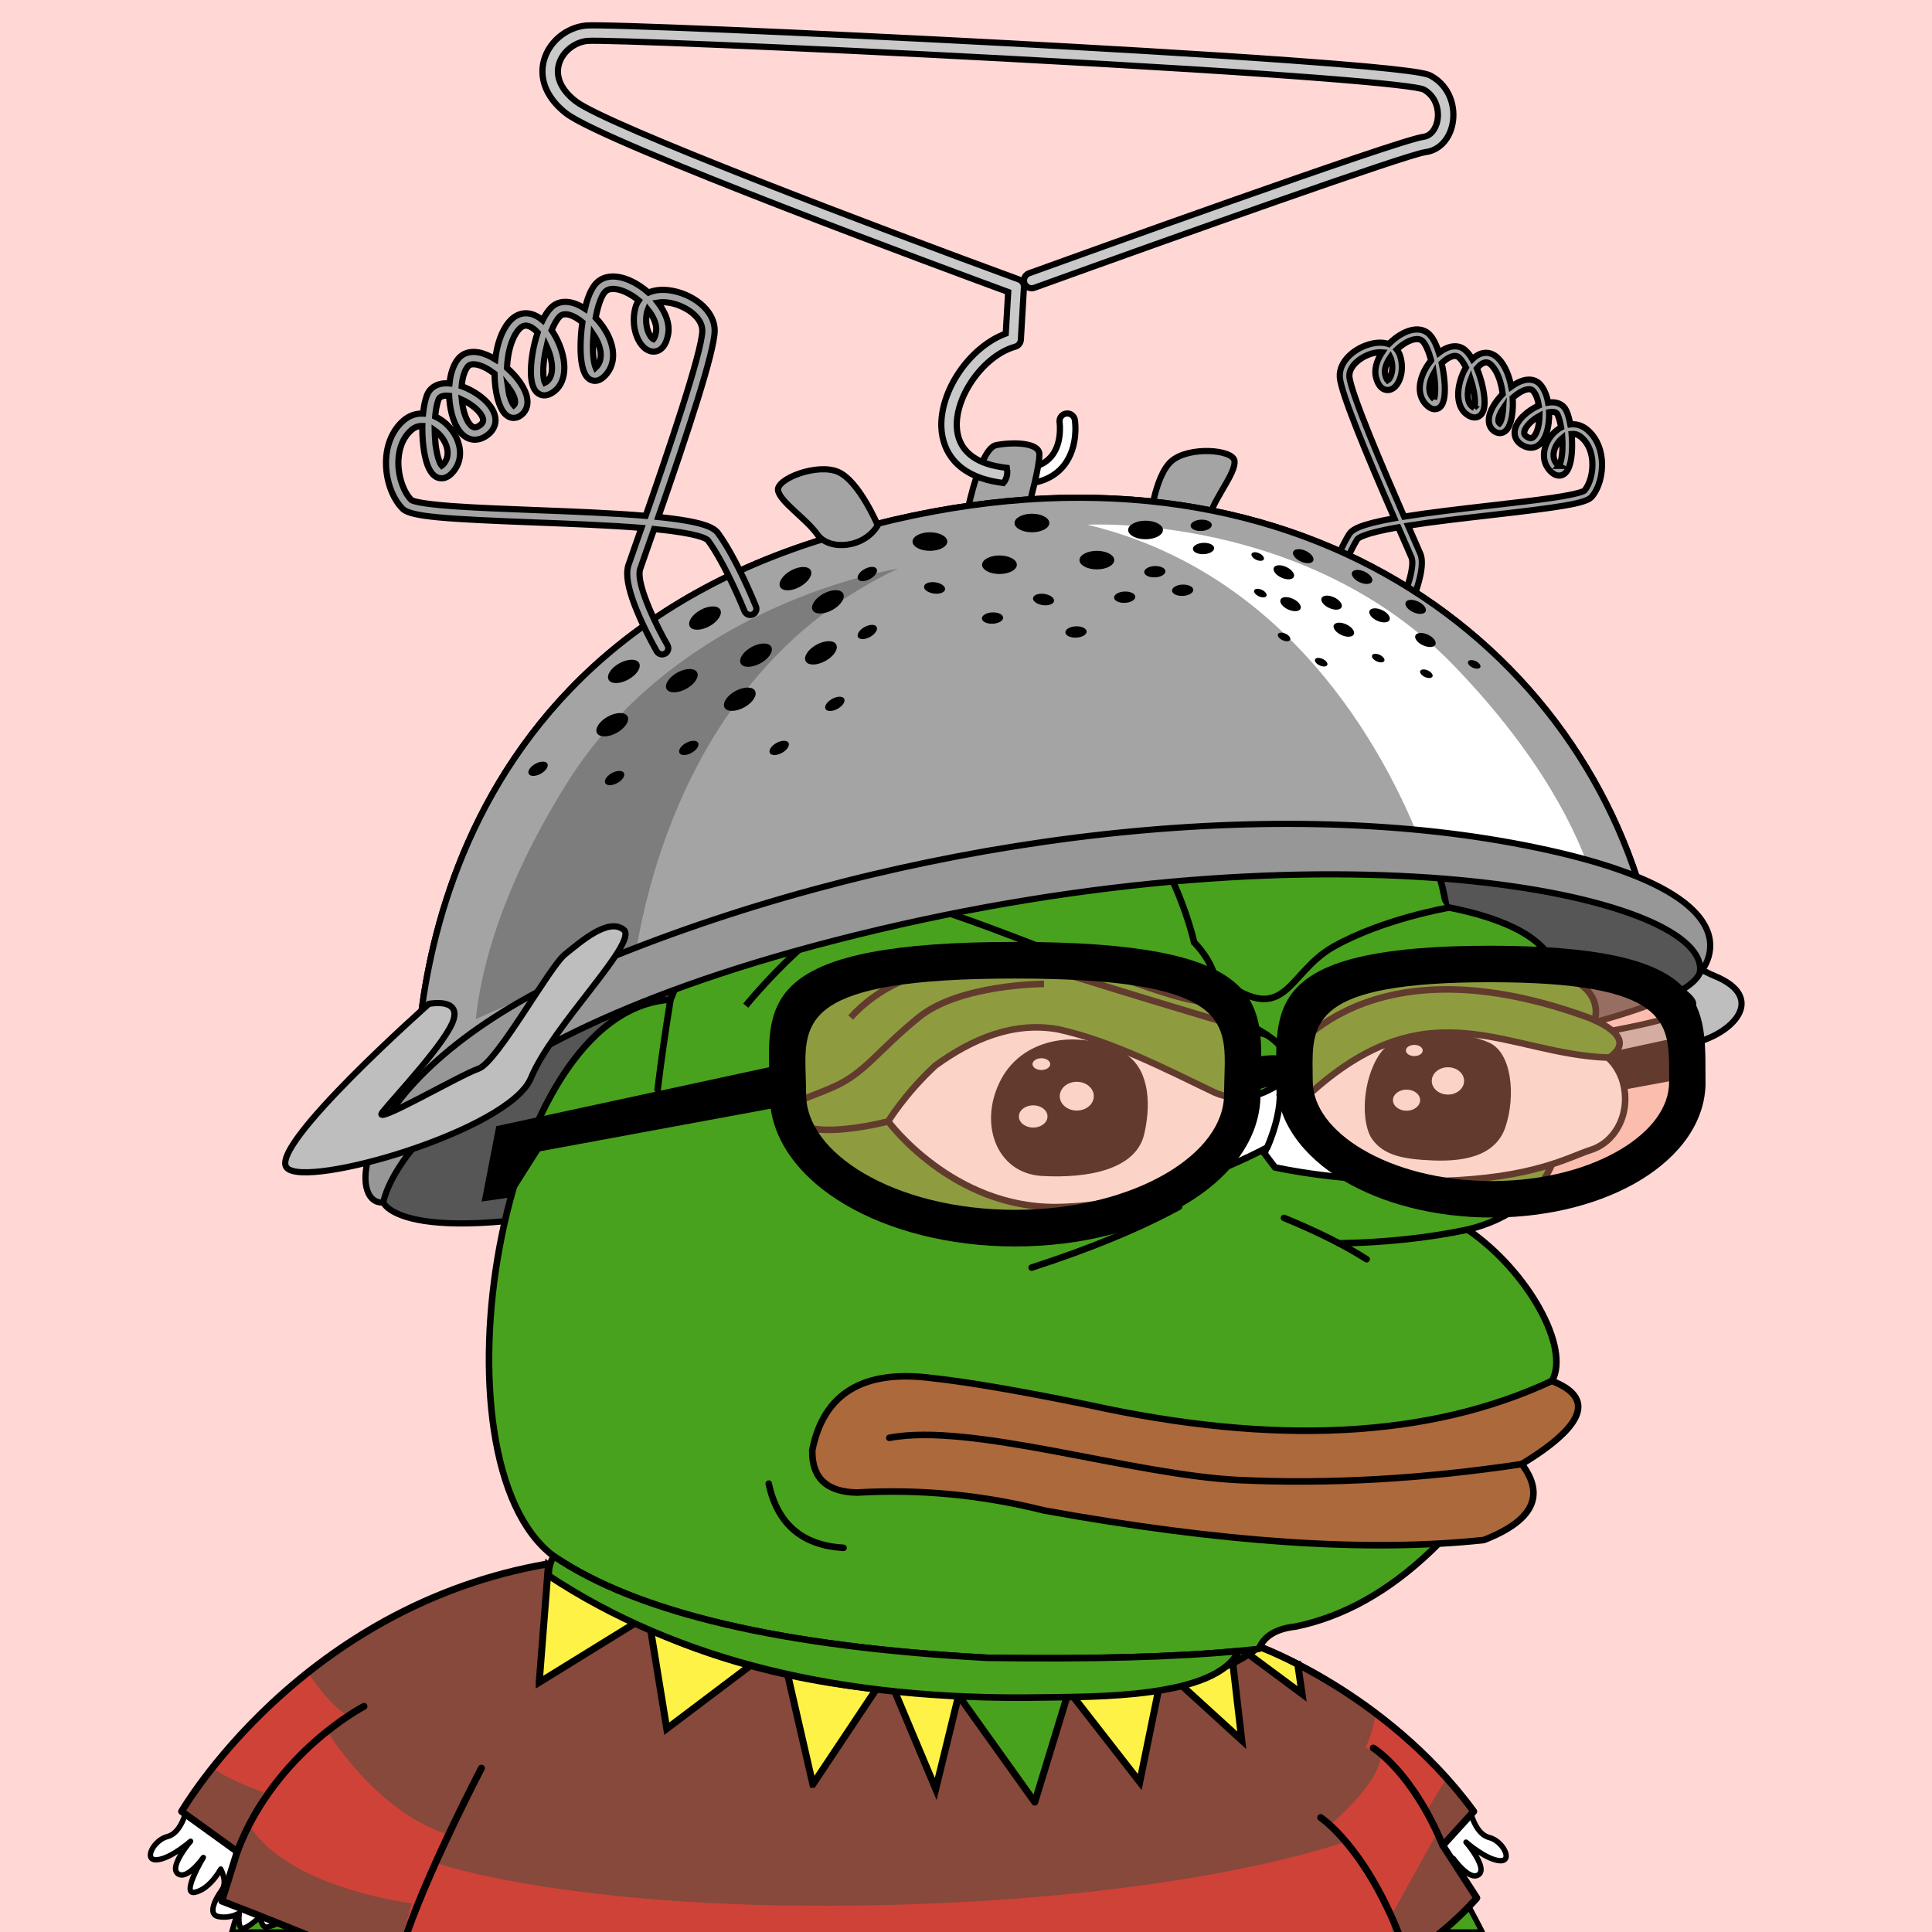<svg xmlns="http://www.w3.org/2000/svg" xmlns:xlink="http://www.w3.org/1999/xlink" viewBox="0 0 2500 2500"><g><path style="fill-rule:evenodd;clip-rule:evenodd;fill:#ffd8d6;" d="M0 0h25e2v25e2H0z"/><path d="M2087 1147c0 0 64 88 132 116 68 28 24 76-32 88-56 12-156 40-180 8-24-32-8-80 4-84 12-4 44-20 44 0 0 20 4 64 24 60 20-4 112-20 112-36 0-16-76-48-108-112-32-64-16-48 4-40z" style="fill:#bebebe;fill-rule:nonzero;stroke:#000;stroke-width:8px;"/><path d="M496.056 1555.97c0 0 24.241 67.053 350.79-9.632 385.911-90.628 1309.25-188.192 1352.51-286.981 43.26-98.789-235.346-190.906-625.128-167.026-389.783 23.88-1089.6 220.464-1078.17 463.639z" style="fill:#565656;fill-rule:nonzero;stroke:#000;stroke-width:8px;"/><path style="fill-rule:evenodd;clip-rule:evenodd;fill:#49a21d;stroke:#000;stroke-linecap:round;stroke-linejoin:round;stroke-width:7px" d="M1634.754 2148.807c1.927 5.057.0.0-5.78-15.17l-26.192 2.763.003.001c-29.47 61.966-189.929 58.995-254.948 60.108-259.599 4.447-472.17-48.054-637.709-157.502C580.824 2055.622 354.002 2296.891 3e2 25e2h1618C1826.858 2320.131 1699.317 2185.588 1634.754 2148.807z"/><path d="M363.635 2483.03c-1.5-4.5-6-71.997-9-86.996-3-14.999-14.999-46.497-37.498-52.497-22.499-6-71.996-4.5-71.996-4.5l-4.144 3.744c0 0-6.356 29.254-24.355 33.754-17.999 4.5-31.499 31.499-13.499 29.999 17.999-1.5 43.498-23.999 43.498-23.999.0.0-28.498 32.999-16.499 41.998 11.999 8.999 32.998-20.999 32.998-20.999.0.0-29.999 49.496-10.5 44.997 19.499-4.499 32.999-29.998 32.999-29.998.0.0 8.999 16.5 1.5 26.999-7.5 10.499-19.5 31.498-4.5 34.498 14.999 3 26.999-4.5 26.999-4.5.0.0-3 22.499 5.999 19.499 9-3 20.999-14.999 20.999-14.999.0.0 1.5 14.999 9 13.499 7.499-1.5 19.499-5.999 17.999-10.499z" style="fill:#fff;fill-rule:nonzero;"/><path d="M316.235 2346.92c21.671 5.779 32.59 37.909 34.968 49.802 1.621 8.102 3.792 33.064 5.536 53.121 1.856 21.338 2.74 30.955 3.446 33.831-1.015 1.61-7.559 4.889-15.236 6.425-.443.088-.727.027-1.083-.236-1.994-1.471-3.415-6.947-3.748-10.184-.138-1.344-1.036-2.49-2.308-2.943-1.273-.453-2.693-.134-3.648.82-3.181 3.176-12.907 11.913-19.632 14.154-.226.075-.321.079-.38.082-.944-.818-1.493-4.465-1.493-8.829.0-2.235.144-4.655.45-6.971.02-.153.03-.305.03-.458.0-1.176-.596-2.286-1.601-2.936-1.134-.736-2.595-.749-3.745-.04-.109.067-11.092 6.716-24.466 4.042-2.844-.57-3.632-1.796-3.977-2.669-1.746-4.416 2.529-15.011 10.639-26.364 8.674-12.143-.866-29.957-1.276-30.709-.616-1.13-1.804-1.83-3.092-1.823-1.288.007-2.468.722-3.073 1.86-.128.241-13.006 24.146-30.693 28.227-1.557.359-2.071.123-2.076.121-2.014-2.574 4.66-20.589 16.356-39.894.978-1.615.5-3.713-1.081-4.744-1.581-1.032-3.696-.624-4.779.922-3.794 5.412-15.491 19.754-23.934 21.099-1.637.261-2.941-.023-4.097-.892-.896-.671-1.36-1.568-1.505-2.907-.875-8.095 10.916-25.153 18.553-34.004 1.202-1.393 1.12-3.48-.188-4.774-1.309-1.295-3.396-1.355-4.776-.138-.247.218-24.847 21.75-41.474 23.136-4.284.357-4.541-1.199-4.652-1.864-.046-.28-.069-.576-.069-.886.0-6.11 8.816-17.73 19.36-20.365 18.036-4.509 25.258-29.677 26.655-35.278.743-.672 1.53-1.382 2.378-2.149 7.787-.177 49.921-.862 69.711 4.415zm-71.2-11.38c-.83.024-1.624.345-2.241.901l-4.144 3.745c-.542.489-.917 1.137-1.073 1.85-.059.272-6.122 27.189-21.784 31.105-14.507 3.627-26.1 19.516-24.499 29.185.334 2.015 2.195 8.526 12.139 7.697 8.679-.723 18.718-5.809 27.173-11.195-3.793 6.447-6.909 13.467-6.909 19.201.0.528.026 1.044.08 1.548.351 3.245 1.825 5.928 4.264 7.757 2.665 1.999 5.917 2.761 9.404 2.204 3.535-.564 7.157-2.481 10.594-4.979-3.07 6.986-5.38 13.959-5.38 19.141.0 2.299.453 4.245 1.495 5.686 1.328 1.836 4.015 3.769 9.273 2.556 14.815-3.418 26.097-17.471 31.6-25.708.856 2.641 1.612 5.83 1.612 9.034.0 2.916-.621 5.813-2.348 8.231-4.949 6.929-12.32 18.803-12.32 28.06.0 1.76.267 3.426.867 4.945 1.007 2.545 3.405 5.817 9.114 6.959 9.821 1.965 18.359-.159 23.71-2.208-.021.615-.042 1.233-.042 1.882.0 5.273.805 11.37 4.119 14.109 1.912 1.581 4.4 1.973 7.005 1.105 6.089-2.03 13.166-7.576 17.707-11.537.953 3.172 2.552 6.679 5.251 8.675 1.947 1.441 4.236 1.95 6.62 1.473.66-.132 16.2-3.307 20.026-9.899 1.218-2.099 1.003-3.953.607-5.138l.012.038c-.59-2.096-2.005-18.369-3.254-32.727-1.851-21.282-3.949-45.404-5.646-53.887-3.253-16.266-15.806-48.733-40.028-55.193-22.733-6.062-70.962-4.678-73.004-4.616z" style="fill-rule:nonzero;"/><path d="M1779.99 2484.23c1.5-4.5 5.999-71.997 8.999-86.996 3-14.999 14.999-46.497 37.498-52.497 22.499-6 71.997-4.5 71.997-4.5l4.144 3.744c0 0 6.355 29.254 24.354 33.754 17.999 4.5 31.499 31.499 13.5 29.999-18-1.5-43.498-23.999-43.498-23.999.0.0 28.498 32.999 16.499 41.998-11.999 8.999-32.998-20.999-32.998-20.999.0.0 29.998 49.496 10.499 44.997-19.499-4.499-32.998-29.998-32.998-29.998.0.0-9 16.5-1.5 26.999 7.499 10.499 19.499 31.498 4.5 34.498-15 3-26.999-4.5-26.999-4.5.0.0 3 22.5-6 19.5-8.999-3-20.999-15-20.999-15 0 0-1.5 15-8.999 13.5-7.5-1.5-19.499-6-17.999-10.5z" style="fill:#fff;fill-rule:nonzero;"/><path d="M1897.1 2343.7c.847.767 1.635 1.478 2.378 2.15 1.397 5.6 8.619 30.768 26.655 35.277 10.544 2.636 19.359 14.255 19.359 20.365.0.311-.022.607-.068.886-.111.665-.368 2.222-4.653 1.864-16.627-1.386-41.226-22.918-41.473-23.136-1.38-1.216-3.468-1.157-4.776.138-1.308 1.294-1.39 3.381-.188 4.774 7.637 8.851 19.428 25.91 18.553 34.004-.145 1.339-.609 2.236-1.505 2.908-1.156.868-2.46 1.152-4.097.891-8.443-1.345-20.14-15.686-23.934-21.098-1.083-1.546-3.198-1.955-4.779-.923-1.581 1.031-2.059 3.13-1.081 4.744 11.696 19.306 18.37 37.32 16.356 39.894-.005.002-.519.239-2.077-.121-17.686-4.081-30.565-27.986-30.693-28.227-.604-1.138-1.784-1.853-3.072-1.86-1.288-.006-2.476.693-3.093 1.824-.409.752-9.949 18.565-1.275 30.709 8.109 11.352 12.384 21.947 10.638 26.363-.344.873-1.132 2.1-3.976 2.669-13.374 2.675-24.358-3.975-24.467-4.042-1.149-.709-2.61-.695-3.744.04-1.005.65-1.602 1.761-1.602 2.936.0.153.01.305.031.458.306 2.316.45 4.736.45 6.971.0 4.364-.549 8.011-1.493 8.829-.059-.003-.154-.007-.38-.082-6.725-2.241-16.451-10.977-19.632-14.154-.955-.954-2.375-1.273-3.648-.819-1.272.453-2.17 1.598-2.308 2.942-.333 3.237-1.754 8.713-3.748 10.185-.356.262-.64.323-1.083.235-7.677-1.536-14.221-4.815-15.237-6.425.706-2.876 1.59-12.493 3.447-33.831 1.744-20.057 3.915-45.019 5.536-53.121 2.378-11.893 13.297-44.023 34.968-49.802 19.79-5.277 61.924-4.592 69.711-4.415zm-71.515-2.349c-24.223 6.46-36.775 38.927-40.028 55.193-1.698 8.483-3.795 32.605-5.646 53.888-1.249 14.357-2.664 30.63-3.255 32.726l.013-.038c-.396 1.186-.611 3.039.606 5.138 3.827 6.593 19.367 9.767 20.027 9.899 2.384.478 4.673-.032 6.62-1.472 2.699-1.997 4.298-5.503 5.251-8.676 4.541 3.962 11.618 9.508 17.707 11.537 2.605.868 5.093.476 7.005-1.105 3.314-2.739 4.119-8.836 4.119-14.109.0-.648-.022-1.267-.042-1.882 5.35 2.049 13.889 4.173 23.71 2.208 5.709-1.141 8.107-4.414 9.113-6.959.601-1.518.867-3.184.867-4.945.0-9.257-7.37-21.131-12.319-28.06-1.728-2.418-2.349-5.315-2.349-8.231.0-3.203.756-6.393 1.613-9.033 5.503 8.236 16.785 22.29 31.599 25.708 5.258 1.213 7.946-.721 9.274-2.557 1.042-1.44 1.495-3.387 1.495-5.686.0-5.182-2.31-12.155-5.38-19.141 3.437 2.498 7.059 4.415 10.594 4.979 3.487.557 6.739-.205 9.403-2.204 2.439-1.829 3.914-4.511 4.265-7.757.053-.504.08-1.02.08-1.547.0-5.735-3.116-12.754-6.909-19.202 8.455 5.386 18.494 10.472 27.172 11.196 9.945.828 11.806-5.683 12.139-7.698 1.602-9.669-9.991-25.558-24.498-29.185-15.662-3.916-21.725-30.833-21.784-31.105-.156-.713-.531-1.361-1.073-1.85l-4.145-3.744c-.616-.557-1.41-.877-2.24-.902-2.042-.062-50.272-1.446-73.004 4.616z" style="fill-rule:nonzero;"/><path d="M1911 2456l-44-68 40-44c-112-153-278.025-213.363-278.025-213.363-74.026 62.636-245.975 57.363-245.975 57.363l-44 144-1e2-140c-372-8-532-168-532-168-320 56-472 320-472 320l72 52-20 64c0 0 46.858 17.851 101.096 40h1477.13c28.396-23.435 45.769-44 45.769-44z" style="fill:#86493b;fill-rule:nonzero;"/><path d="M1911 2456l-44-68 40-44c-112-153-278.025-213.363-278.025-213.363-74.026 62.636-245.975 57.363-245.975 57.363l-44 144-1e2-140c-372-8-532-168-532-168-320 56-472 320-472 320l72 52-20 64c0 0 46.858 17.851 101.096 40h1477.13c28.396-23.435 45.769-44 45.769-44z" style="fill:#86493b;fill-rule:nonzero;"/><path d="M1845 2345l26.884-44.279c-29.724-33.202-61.387-60.975-91.698-83.803-3.642 26.032-13.186 44.082-13.186 44.082l20 12c-6 40-66 88-66 88l20 22c0 0-192 72-592 82-4e2 10-584-54-584-54l18-36c-98-30-160-136-160-136l26-20c-18.507-10.41-37.683-35.538-50.564-54.878-55.648 44.081-96.8 89.564-123.892 123.769 32.002 20.414 66.456 31.109 66.456 31.109l-20 40c48 84 212 104 212 104l-10.65 37h1279.13l-2.479-19 60-108-14-28z" style="fill:#cf4238;fill-rule:nonzero;"/><path d="M292.555 2457.31c2.213-7.081 18.74-59.968 18.74-59.968.139-.443.205-.895.205-1.342.0-1.418-.672-2.786-1.865-3.648.0.0-62.529-45.16-68.638-49.572 8.935-14.46 46.603-72.334 113.313-134.715 45.003-42.082 94.221-77.946 146.289-106.596 64.37-35.42 133.315-59.835 204.949-72.622 8.566 8.055 48.605 43.523 126.025 80.219 50.503 23.939 106.46 43.346 166.316 57.685 74.084 17.747 154.403 27.711 238.74 29.671 2.515 3.521 98.709 138.193 98.709 138.193.996 1.395 2.696 2.102 4.388 1.826 1.69-.276 3.077-1.488 3.578-3.126.0.0 41.111-134.547 43.008-140.752 11.25.147 48.86.145 92.472-5.291 68.695-8.561 119.434-25.904 150.984-51.515 9.449 3.685 46.853 19.019 94.068 48.146 49.602 30.6 120.321 83.085 177.32 159.836-4.417 4.858-37.486 41.234-37.486 41.234-.774.851-1.17 1.936-1.17 3.028.0.846.237 1.695.722 2.443.0.0 38.752 59.889 42.149 65.14-5.818 6.481-22.919 24.762-47.416 44.416h14.301c25.867-21.888 41.468-40.25 42.182-41.097.704-.833 1.062-1.866 1.062-2.904.0-.847-.238-1.696-.722-2.443.0.0-38.67-59.762-42.118-65.092 4.133-4.547 37.67-41.437 37.67-41.437.775-.854 1.17-1.939 1.17-3.028.0-.93-.287-1.862-.869-2.657-58.285-79.622-131.297-133.8-182.282-165.23-55.259-34.062-97.417-49.551-97.836-49.705-1.518-.551-3.212-.248-4.445.794-71.845 60.793-241.228 56.353-242.93 56.301-2.029-.062-3.849 1.242-4.442 3.183.0.0-36.632 119.885-41.335 135.279-9.507-13.31-94.699-132.579-94.699-132.579-.825-1.156-2.146-1.854-3.565-1.884-84.387-1.814-164.707-11.71-238.731-29.411-59.2-14.156-114.529-33.309-164.451-56.925-84.988-40.206-125.337-79.952-125.735-80.349-1.036-1.034-2.513-1.502-3.956-1.249-73.48 12.86-144.183 37.795-210.144 74.116-52.748 29.045-102.595 65.392-148.155 108.032-77.592 72.618-116.442 139.374-116.825 140.04-.406.705-.6 1.477-.6 2.242.0 1.402.655 2.777 1.865 3.651.0.0 64.496 46.581 69.373 50.103-1.751 5.603-19.033 60.907-19.033 60.907-.14.446-.206.898-.206 1.343.0 1.82 1.113 3.523 2.899 4.204.825.314 41.555 15.858 90.715 35.795h23.792c-48.99-20.159-94.063-37.585-107.35-42.69z" style="fill-rule:nonzero;"/><path d="M862.781 2236.92l108.19-81.694c-50.664-13.775-93.564-30.026-129.09-46.317l20.9 128.011z" style="fill:#fff247;fill-rule:nonzero;stroke:#000;stroke-width:9px;"/><path d="M1051.8 2308.93l82.353-123.531c-41.545-4.424-79.82-10.759-114.925-18.389l32.572 141.92z" style="fill:#fff247;fill-rule:nonzero;stroke:#000;stroke-width:9px;"/><path d="M697.764 2176.91l124.987-77.12c-67.15-33.218-103.728-64.677-113.227-73.405l-11.76 150.525z" style="fill:#fff247;fill-rule:nonzero;stroke:#000;stroke-width:9px;"/><path d="M1679.27 2153.54c-30.511-15.71-50.293-22.903-50.293-22.903-4.155 3.514-8.619 6.813-13.341 9.914l69.229 51.363-5.595-38.374z" style="fill:#fff247;fill-rule:nonzero;stroke:#000;stroke-width:9px;"/><path d="M1522.95 2175.42l83.904 76.501-11.616-99.899c-21.89 10.586-47.081 18.089-72.288 23.398z" style="fill:#fff247;fill-rule:nonzero;stroke:#000;stroke-width:9px;"/><path d="M1383 2188l91.842 117.925 25.783-126.339c-61.756 10.127-117.625 8.414-117.625 8.414z" style="fill:#fff247;fill-rule:nonzero;stroke:#000;stroke-width:9px;"/><path d="M1157.35 2187.63l53.462 127.293 29.574-120.982-1.389-1.944c-28.45-.611-55.654-2.117-81.647-4.367z" style="fill:#fff247;fill-rule:nonzero;stroke:#000;stroke-width:9px;"/><path d="M1773.15 2259.68c-1.281 2.126-.595 4.889 1.529 6.174.488.296 49.321 30.644 88.168 123.876.956 2.294 3.591 3.379 5.884 2.424 2.294-.956 3.379-3.591 2.424-5.884-40.108-96.26-89.746-126.873-91.839-128.128-2.128-1.278-4.885-.588-6.166 1.538z" style="fill-rule:nonzero;"/><path d="M1711.45 2348.23c-2.08-1.355-4.86-.766-6.219 1.311-1.358 2.078-.773 4.865 1.302 6.227.548.359 53.454 36.011 97.657 144.233h9.708c-45.59-113.744-100.095-150.239-102.448-151.771z" style="fill-rule:nonzero;"/><path d="M468.933 2204c-1.205.623-29.9 15.614-64.917 46.629-32.315 28.622-76.11 76.802-101.229 143.788-.873 2.327.306 4.921 2.633 5.794 2.327.872 4.92-.307 5.793-2.634 24.432-65.149 67.083-112.105 98.56-140.025 34.21-30.342 63.009-45.41 63.296-45.559 2.206-1.142 3.069-3.858 1.927-6.064-1.143-2.207-3.856-3.071-6.063-1.929z" style="fill-rule:nonzero;"/><path d="M626.986 2290.09c1.153-2.201.304-4.922-1.898-6.074-2.201-1.154-4.921-.303-6.074 1.898-3.101 5.92-66.387 127.127-96.664 214.088h9.571c30.835-86.908 94.317-208.483 95.065-209.912z" style="fill-rule:nonzero;"/><path style="fill-rule:evenodd;clip-rule:evenodd;fill:#49a21d;stroke:#000000;stroke-width:8.504;stroke-linecap:round;stroke-linejoin:round;stroke-miterlimit:2.613;" d="M867.603 1293.527c135.408-338.495 331.41-420.844 588.004-247.048 241.577-117.709 380.271-75.33 416.082 127.137 85.736 16.593 133.412 45.005 143.028 85.238 38.849 13.16 55.222 33.628 49.121 61.401 34.595 16.186 41.096 32.078 19.504 47.676 27.655 37.786 20.431 64.754-21.671 80.905 15.662 25.919-1.675 43.978-52.01 54.177-17.8 44.837-54.641 74.213-110.522 88.128 78.07 53.384 133.361 153.359 109.076 195.761-96.726 186.205-207.247 292.151-331.565 317.84-25.241 2.762-41.134 12.394-47.676 28.895-84.606 9.871-201.87 13.723-351.791 11.557-265.722-14.316-452.573-58.139-560.555-131.47C551.93 1890.923 644.393 1306.53 867.603 1293.527z"/><path style="fill-rule:evenodd;clip-rule:evenodd;fill:#49a21d;stroke:#000000;stroke-width:8.504;stroke-linecap:round;stroke-linejoin:round;stroke-miterlimit:2.613;" d="M1602.782 2136.4l.003.001c-29.47 61.966-189.929 58.995-254.948 60.108-259.599 4.447-472.17-48.054-637.709-157.502-.339-9.494 1.828-17.921 6.501-25.282 107.982 73.33 294.833 117.153 560.555 131.47C1412.208 2147.146 1520.737 2144.214 1602.782 2136.4z"/><path style="fill-rule:evenodd;clip-rule:evenodd;fill:none;stroke:#000000;stroke-width:8.504;stroke-linecap:round;stroke-linejoin:round;stroke-miterlimit:2.613;" d="M867.603 1293.527c-6.666 40.876-12.204 79.643-16.615 116.301"/><path style="fill-rule:evenodd;clip-rule:evenodd;fill:none;stroke:#000000;stroke-width:8.504;stroke-linecap:round;stroke-linejoin:round;stroke-miterlimit:2.613;" d="M1525.676 1561.525c-51.268 27.946-114.836 54.192-190.704 78.737"/><path style="fill-rule:evenodd;clip-rule:evenodd;fill:none;stroke:#000000;stroke-width:8.504;stroke-linecap:round;stroke-linejoin:round;stroke-miterlimit:2.613;" d="M1661.48 1575.972c43.172 17.706 78.809 35.524 106.91 53.455"/><path style="fill-rule:evenodd;clip-rule:evenodd;fill:none;stroke:#000000;stroke-width:8.504;stroke-linecap:round;stroke-linejoin:round;stroke-miterlimit:2.613;" d="M1899.139 1591.141c-51.724 10.804-107.176 16.714-166.355 17.731"/><path style="fill-rule:evenodd;clip-rule:evenodd;fill:none;stroke:#000000;stroke-width:8.504;stroke-linecap:round;stroke-linejoin:round;stroke-miterlimit:2.613;" d="M1153.659 1482.787c60.118 38.148 137.411 57.893 231.879 59.234 39.01-.234 79.221.007 120.635.722 32.19-13.808 57.713-18.865 76.571-15.17 48.169-23.217 60.691-48.499 37.562-75.848"/><path style="fill-rule:evenodd;clip-rule:evenodd;fill:none;stroke:#000000;stroke-width:8.504;stroke-linecap:round;stroke-linejoin:round;stroke-miterlimit:2.613;" d="M1455.607 1046.479c34.191 41.927 51.047 84.546 50.566 127.858-162.616-97.202-306.126-95.756-430.529 4.334"/><path style="fill-rule:evenodd;clip-rule:evenodd;fill:none;stroke:#000000;stroke-width:8.504;stroke-linecap:round;stroke-linejoin:round;stroke-miterlimit:2.613;" d="M1871.688 1173.615c-13.481 2.256-24.317.329-32.506-5.78-3.124-4.977-8.661-7.145-16.614-6.501-15.036 5.566-26.834 5.807-35.396.723-9.792-4.853-23.998-7.501-42.619-7.946-88.686-4.572-168.146 2.17-238.38 20.226 20.481 29.685 50.58 58.098 90.295 85.239 17.034 9.995 18.72 25.887 5.057 47.676-140.781-70.757-280.197-57.274-418.249 40.452-23.248 12.323-56.235 17.861-98.964 16.615-20.681-3.351-31.758 4.112-33.229 22.393-.159 13.995 10.436 21.459 31.784 22.394 26.147.214 47.337 2.38 63.568 6.501"/><path style="fill-rule:evenodd;clip-rule:evenodd;fill:none;stroke:#000000;stroke-width:8.504;stroke-linecap:round;stroke-linejoin:round;stroke-miterlimit:2.613;" d="M1559.124 1231.308c-146.388-18.638-254.816-7.048-325.282 34.77-40.94 36.795-86.93 57.984-137.972 63.568"/><path style="fill-rule:evenodd;clip-rule:evenodd;fill:none;stroke:#000000;stroke-width:8.504;stroke-linecap:round;stroke-linejoin:round;stroke-miterlimit:2.613;" d="M1609.225 1290.928c119.034-61.942 254.197-72.633 405.492-32.075"/><path style="fill-rule:evenodd;clip-rule:evenodd;fill:none;stroke:#000000;stroke-width:8.504;stroke-linecap:round;stroke-linejoin:round;stroke-miterlimit:2.613;" d="M1618.139 1315.921c160.721-64.233 309.287-62.788 445.699 4.334"/><path style="fill:#49a21d;" d="M1449 1046h12l113 38 254 50 38 32 10 15 131.5 69.5 6.5 15.5 46 47-4 22-342 132-96 73-85 4-75 15-247 30-136-49-73-91V1292l49-116 75-106 164-24z"/><g><path style="fill:#FFFFFF;stroke:#000000;stroke-width:8.504;" d="M2080.5 1368.5c-129.034-4.408-227.865-92.764-380.906 42.685-34.6 19.167-44.79 19.018-44.79 19.018l-18.407 62.673 13.386 17.68c0 0 90.384 20.894 212.572 17.68s167.274-31.012 196.551-40.381c31.939-10.223 52.623-48.489 40.594-89.355C2096.786 1389.281 2090.107 1376.706 2080.5 1368.5z"
			/><path style="fill:#FFFFFF;stroke:#000000;stroke-width:8.504;" d="M1571.839 1413.741c-63.878-30.668-133.079-66.447-202.28-81.781-58.742-10.577-112.413 12.888-159.279 46.91-39.469 36.518-60.946 72.222-60.946 72.222s82.878 112.484 218.452 110.876c135.569-1.602 271.954-77.129 271.954-77.129s22.119-48.123 15.153-81.946C1630.222 1419.167 1602.093 1426.654 1571.839 1413.741z"/><g><path d="M1454.163 1362.588c-54.464-30.758-128.676-22.003-158.639 33.848-29.966 55.865-7.054 121.863 52.888 125.257 59.927 3.384 121.616-8.465 132.195-54.163C1491.191 1421.832 1484.136 1379.514 1454.163 1362.588z"/><path style="fill:#FFFFFF;" d="M1415.383 1418.438c0 10.298-9.861 18.629-22.031 18.629-12.169.0-22.03-8.331-22.03-18.629.0-10.267 9.861-18.613 22.03-18.613C1405.522 1399.824 1415.383 1408.171 1415.383 1418.438z"/><path style="fill:#FFFFFF;" d="M1355.456 1444.673c0 7.951-8.287 14.396-18.512 14.396-10.215.0-18.506-6.444-18.506-14.396.0-7.942 8.291-14.381 18.506-14.381C1347.169 1430.293 1355.456 1436.731 1355.456 1444.673z"/><path style="fill:#FFFFFF;" d="M1358.98 1376.969c0 4.218-5.131 7.627-11.452 7.627-6.331.0-11.468-3.409-11.468-7.627.0-4.198 5.136-7.612 11.468-7.612C1353.849 1369.356 1358.98 1372.771 1358.98 1376.969z"/></g><g><path d="M1926.348 1348.886c-46.521-19.851-117.167-19.287-140.596 14.465-23.439 33.753-25.103 89.997-10.043 110.891 15.065 20.895 40.168 25.711 76.993 27.323 36.82 1.597 82.02-3.22 95.406-43.396C1961.494 1417.989 1956.472 1361.744 1926.348 1348.886z"/><ellipse style="fill:#FFFFFF;" cx="1873.622" cy="1398.707" rx="20.921" ry="17.68"/><path style="fill:#FFFFFF;" d="M1837.637 1423.614c0 7.547-7.865 13.667-17.575 13.667-9.7.0-17.571-6.12-17.571-13.667.0-7.542 7.87-13.656 17.571-13.656C1829.772 1409.958 1837.637 1416.072 1837.637 1423.614z"/><path style="fill:#FFFFFF;" d="M1840.985 1359.328c0 3.998-4.865 7.238-10.88 7.238-6.004.0-10.875-3.24-10.875-7.238.0-3.988 4.871-7.232 10.875-7.232C1836.119 1352.096 1840.985 1355.34 1840.985 1359.328z"/></g></g><path style="fill:none;stroke:#000000;stroke-width:8.504;" d="M965 1301.292c0 0 111.786-138.005 186.31-138.005s409.882 163.562 420.529 127.783c10.646-35.779-26.616-71.558-26.616-71.558s-22.915-105.68-91.304-175.511"/><path style="fill:none;stroke:#000000;stroke-width:8.504;" d="M1874.5 1174.5c0 0-84.412 14.344-148.29 50.123-63.878 35.779-60.71 110.877-155.71 35.877"/><path style="fill:none;stroke:#000000;stroke-width:8.504;" d="M1575.5 1268.5c0 0 26.5 48.131 54.893 65.167 28.394 17.036 46.136 30.663 24.843 85.185"/><path style="fill:none;stroke:#000000;stroke-width:8.504;" d="M1659.671 1354.961c0 0 74.478-136.813 361.829-93.461"/><path style="fill:none;stroke:#000000;stroke-width:8.504;" d="M1664.994 1370.295c0 0 101.984-163.481 400.506-49.795"/><path style="fill:none;stroke:#000000;stroke-width:8.504;" d="M1641.04 1339.627c0 0-130.417-38.335-236.88-71.558s-231.557-30.668-303.419 48.557"/><path style="fill:none;stroke:#000000;stroke-width:8.504;" d="M1350.928 1273.18c0 0-109.125.0-162.356 43.446s-69.201 71.558-109.125 89.448c-39.924 17.89-74.524 23.001-47.908 46.002 26.616 23.001 117.795-.983 117.795-.983"/><path d="M1301 621c-.691 1.556-1.656 2.869-2.792 4.039 32.261 4.34 56.819-1.304 73.108-16.851 25.509-24.346 19.82-63.088 19.565-64.725-.847-5.445-5.938-9.163-11.385-8.333-5.448.83-9.195 5.927-8.382 11.377.045.301 4.277 30.252-13.691 47.294-11.403 10.817-29.732 14.705-54.54 11.667.88 5.096.775 10.216-1.883 15.532z" style="fill:#fff;fill-rule:nonzero;stroke:#000;stroke-width:8px;"/><path d="M1487.47 677.651c0 0 6.135-61.548 28.401-80.975 22.267-19.426 80.064-15.274 81.617-.054 1.554 15.219-23.793 45.015-31.938 69.506-8.146 24.49-52.036 34.888-78.08 11.523z" style="fill:#a4a4a4;fill-rule:nonzero;stroke:#000;stroke-width:8px;"/><path d="M1252.99 656c0 0 16-76 36-80 20-4 56-4 56 12 0 16-12 60-12 60 0 0-52 20-80 8z" style="fill:#a4a4a4;fill-rule:nonzero;stroke:#000;stroke-width:8px;"/><path d="M1795.69 492.2c-.517-.469-1.931-2.128-3.153-7.101-.217-.883-.358-1.789-.429-2.716-.478-6.295 2.342-13.498 6.965-20.228.252.495.484 1.015.674 1.585 1.012 3.046 1.567 6.01 1.778 8.805.517 6.812-1.003 12.617-2.916 16.136-1.268 2.333-2.418 3.244-2.919 3.519zm60.034 24.1c-.423-.342-.914-.774-1.555-1.446-2.805-2.941-4.229-6.659-4.542-10.779-.492-6.489 1.775-13.974 5.755-20.999.713 4.562 1.181 8.666 1.457 12.307.85 11.199-.085 18.022-1.115 20.917zm51.939 11.297c-.456-.174-1.165-.514-2.19-1.215-4.178-2.852-5.67-8.119-6.045-13.059-.281-3.7.065-7.217.378-9.396.625-4.364 1.807-8.715 3.355-12.805.71 2.206 1.381 4.469 1.994 6.785 1.934 7.303 2.905 13.425 3.269 18.223.45 5.931-.027 9.835-.761 11.467zm32.859 20.132c-.086-.066-.138-.091-.248-.185-.807-.693-1.263-1.732-1.368-3.106-.079-1.05.046-2.295.378-3.73.868-3.749 2.97-7.947 5.799-12.135-.076 1.272-.169 2.527-.297 3.74-.942 8.993-3.021 13.825-4.264 15.416zm35.37 17.489c-2.613-1.613-3.468-3.225-3.587-4.786-.056-.727.049-1.442.211-2.141 1.56-6.747 10.133-14.966 19.59-20.176-.223 11.284-2.801 21.399-6.834 26.25-2.191 2.635-4.625 3.788-9.38.853zm41.339 37.615c-.449-.252-1.228-.79-2.425-2.073-2.804-3.007-4.188-6.569-4.471-10.302-.536-7.06 2.862-14.729 8.033-20.407.972-1.067 2.051-2.099 3.211-3.057.177 2.939.292 5.913.287 8.897-.023 16.506-2.961 24.915-4.635 26.942zm-165.329-136.432c-9.398 11.347-15.608 25.872-14.626 38.811.51 6.725 2.96 13.017 7.908 18.207 9.569 10.039 16.47 5.092 18.358 3.336 6.097-5.67 6.646-19.636 5.705-32.03-.362-4.767-.944-9.301-1.517-13.041-.376-2.469-1.097-6.722-2.212-11.772 7.25-7.058 16.814-12.184 22.13-7.618 3.085 2.649 6.29 7.319 9.263 13.263-4.838 8.182-8.137 17.848-9.393 26.608-.604 4.208-.755 8.194-.474 11.895.762 10.041 4.705 17.984 11.43 22.575 10.968 7.487 17.085 1.205 18.698-.898 3.623-4.723 4.242-12.619 3.643-20.519-.615-8.106-2.514-16.216-3.772-20.91-.873-3.255-2.875-10.094-5.973-17.544 2.942-3.704 6.152-6.378 9.299-7.4 2.123-.689 5.439-1.097 9.707 3.3 7.981 8.223 12.652 22.715 14.392 37.198-8.446 8.638-15.179 18.984-17.277 28.046-.613 2.646-.824 5.162-.647 7.501.355 4.681 2.269 8.654 5.642 11.551 5.612 4.821 12.323 4.658 17.095-.415 6.357-6.755 9.341-23.68 8.104-41.866 5.782-5.121 12.044-9.106 17.436-10.51 6.1-1.588 8.203.73 8.994 1.603 3.515 3.875 6.122 10.749 7.417 18.981-13.974 6.177-27.948 18.36-30.81 30.743-.466 2.014-.621 3.979-.478 5.866.441 5.807 3.703 10.885 9.427 14.418 9.333 5.762 18.846 4.461 25.447-3.48 6.339-7.626 9.98-21.527 9.738-37.183-.009-.583-.059-1.141-.078-1.719.732-.137 1.46-.259 2.166-.329 6.982-.692 8.397 2.437 8.929 3.616 1.86 4.115 3.394 9.85 4.483 16.397-4.055 2.217-7.754 5.194-10.866 8.611-7.372 8.096-12.069 19.183-11.261 29.826.477 6.295 2.883 12.435 7.799 17.708 8.466 9.079 15.413 6.043 18.007 4.315 8.649-5.759 10.508-23.546 10.545-37.453.01-3.764-.132-7.936-.46-12.259-.056-.753-.134-1.519-.203-2.28 3.784-.377 7.718.515 11.466 3.407 10.874 8.388 14.27 21.018 15.203 30.137.051.501.096 1.004.135 1.509 1.085 14.298-3.024 29.807-10.204 38.231-1.183.963-7.461 4.262-39.99 9.154-22.631 3.404-51.779 6.743-82.638 10.279-38.456 4.406-78.082 8.963-110.699 14.231-26.329-60.311-69.217-160.472-70.789-181.185-1.065-14.018 16.433-27.451 32.802-30.74 2.254-.452 5.865-.967 9.494-.628-5.83 8.822-9.322 18.531-8.636 27.565.117 1.539.354 3.059.72 4.551 2.844 11.573 8.194 15.248 12.181 16.292 4.54 1.188 9.344-.476 13.179-4.567 5.275-5.629 8.958-16.253 8.05-28.225-.289-3.814-1.045-7.765-2.365-11.734-.943-2.842-2.324-5.344-4.087-7.483 4.053-3.889 8.574-7.261 13.153-9.698 4.324-2.3 14.993-6.978 20.641-.752 3.812 4.2 7.683 13.281 10.669 24.507zm-37.14-34.714c-6.294 3.348-12.394 8.056-17.711 13.533-5.753-2.043-12.778-2.387-20.592-.817-21.821 4.384-44.365 22.395-42.736 43.849 1.575 20.749 34.756 100.208 70.56 182.366-44.96 8.042-54.865 14.758-58.615 20.833-16.843 27.286-31.69 74.187-32.314 76.17-.245.776-.329 1.566-.27 2.331.187 2.455 1.834 4.668 4.327 5.452 3.27 1.029 6.755-.788 7.784-4.058.148-.471 15.011-47.414 31.035-73.374 1.06-1.715 8.036-7.777 53.162-15.651 2.677 6.122 5.361 12.243 8.04 18.343 4.445 10.119 7.657 17.431 9.002 20.633.552 1.316.885 2.93 1.027 4.793 1.251 16.481-12.506 52.459-22.586 73.471-.488 1.017-.675 2.1-.595 3.149.162 2.141 1.432 4.137 3.505 5.132 3.09 1.483 6.798.18 8.281-2.909.314-.656 7.777-16.258 14.303-34.652 7.071-19.929 10.179-34.891 9.387-45.331-.247-3.255-.873-6.069-1.876-8.458-1.385-3.296-4.613-10.647-9.082-20.821-1.984-4.515-4.272-9.722-6.776-15.44 31.719-5.006 69.925-9.386 106.979-13.632 86.938-9.96 123.09-14.883 130.572-23.596 9.483-11.038 14.588-29.406 13.233-47.249-.048-.642-.105-1.284-.171-1.925-1.67-16.311-8.762-30.056-19.97-38.701-6.705-5.173-13.865-6.742-20.698-5.927-1.166-6.443-2.811-12.604-5.082-17.63-3.57-7.896-11.393-11.853-21.464-10.856-.721.072-1.47.206-2.215.329-1.788-9.923-5.288-18.201-10.197-23.612-5.122-5.646-12.692-7.52-21.315-5.276-5.188 1.35-10.757 4.286-16.16 8.168-2.714-14.113-8.092-27.591-16.551-36.306-6.544-6.742-14.516-9.036-22.447-6.46-4.129 1.34-7.93 3.906-11.352 7.251-2.709-4.606-5.85-8.842-9.448-11.932-8.797-7.556-21.488-5.981-33.773 3.638-2.734-8.662-6.496-17.408-11.536-22.963-8.103-8.931-21.102-9.611-35.665-1.865z" style="fill:#a4a4a4;fill-rule:nonzero;stroke:#000;stroke-width:8px;"/><path d="M539.658 1433.23c0 0-43.257-552.38 514.404-732.124 557.659-179.745 962.222 90.944 1069.88 453.089.0.0-807.235-255.354-1584.28 279.035z" style="fill:#a4a4a4;fill-rule:nonzero;stroke:#000;stroke-width:8px;"/><path d="M539.658 1433.23c0 0-43.257-552.38 514.404-732.124 557.659-179.745 962.222 90.944 1069.88 453.089.0.0-807.235-255.354-1584.28 279.035z" style="fill:#a4a4a4;fill-rule:nonzero;stroke:#000;stroke-width:8px;"/><path d="M1883 863c-192-2e2-476-184-476-184 275.463 65.735 396.596 317.636 436.25 424.076 94.43 9.384 169.158 23.676 217.691 34.765-19.543-61.121-66.258-158.505-177.941-274.841z" style="fill:#fff;fill-rule:nonzero;"/><path d="M733.598 1013.36c147.019-235.051 428.286-277.494 428.286-277.494-256.188 120.703-323.221 392.058-340.26 504.359-90.512 28.505-160.736 57.784-205.974 78.568 6.624-63.826 32.428-168.708 117.948-305.433z" style="fill:#7d7d7d;fill-rule:nonzero;"/><path d="M496.056 1555.97c0 0 27.935-208.359 640.761-352.991 612.827-144.63 1081.93-41.144 1062.54 56.378.0.0 99.971-105.218-240.902-168.334-340.873-63.114-789.643-3.338-1158.2 144.1-345.56 138.24-356.344 325.827-304.202 320.847z" style="fill:#979797;fill-rule:nonzero;stroke:#000;stroke-width:8px;"/><path d="M841.433 434.618c-2.802-4.336-5.322-11.649-5.322-20.454.0-3.613.424-7.477 1.428-11.489.188-.752.436-1.442.711-2.103 6.598 8.199 10.924 17.18 10.924 25.318.0 1.197-.093 2.377-.285 3.532-1.085 6.511-2.742 8.781-3.361 9.434-.67-.304-2.236-1.363-4.095-4.238zm-74.185 14.295c0-4.707.202-10.027.672-15.96 5.801 8.64 9.445 18.039 9.445 26.426.0 5.327-1.468 10.244-4.784 14.297-.759.928-1.348 1.529-1.858 2.011-1.606-3.621-3.475-12.299-3.475-26.774zm-64.273 31.697c0-6.203.65-14.165 2.423-23.74.562-3.037 1.204-6.01 1.901-8.915 2.388 5.106 4.331 10.583 5.561 16.13.615 2.771 1.402 7.256 1.402 12.039.0 6.386-1.403 13.301-6.494 17.374-1.25 1-2.127 1.506-2.698 1.775-1.101-2.025-2.095-6.997-2.095-14.663zm-45.156 24.347c-.282-1.548-.524-3.152-.746-4.778 4.045 5.106 7.155 10.296 8.636 15.029.567 1.812.85 3.4.85 4.757.0 1.776-.485 3.156-1.455 4.126-.131.131-.195.169-.301.263-1.751-1.924-4.896-7.933-6.984-19.397zm-48.906 45.143c-5.657-5.842-9.956-18.59-11.345-33.07 12.663 5.773 24.484 15.5 27.147 24.019.276.883.48 1.791.48 2.73.0 2.018-.943 4.174-4.144 6.501-5.826 4.238-9.066 2.992-12.138-.18zm-45.909 18.383c-.296-3.835-.439-7.668-.498-11.462 1.585 1.118 3.072 2.338 4.425 3.615 7.2 6.794 12.316 16.319 12.316 25.444.0 4.826-1.431 9.539-4.742 13.677-1.412 1.765-2.361 2.533-2.915 2.9-2.349-2.442-6.944-12.962-8.586-34.174zm219.083-189.839c6.652-8.553 20.82-3.581 26.602-1.046 6.124 2.684 12.263 6.577 17.851 11.18-2.056 2.922-3.588 6.272-4.524 10.016-1.308 5.23-1.893 10.382-1.893 15.312.0 15.475 5.77 28.77 13.1 35.49 5.327 4.883 11.663 6.554 17.382 4.583 5.023-1.731 11.541-6.974 14.066-22.126.326-1.953.482-3.93.482-5.92.0-11.677-5.435-23.815-13.788-34.585 4.632-.788 9.322-.48 12.262-.118 21.36 2.63 45.159 18.187 45.159 36.307.0 26.774-45.349 159.688-73.305 239.77-42.434-3.588-93.807-5.58-143.662-7.491-40.006-1.533-77.793-2.981-107.211-5.148-42.285-3.115-50.676-6.742-52.29-7.864-10.05-10.126-16.843-29.658-16.843-48.14.0-.653.008-1.303.025-1.953.311-11.81 3.442-28.374 16.599-40.215 4.535-4.082 9.505-5.613 14.405-5.498-.014.985-.039 1.977-.039 2.95.0 5.588.225 10.964.605 15.8 1.404 17.87 5.53 40.549 17.207 47.108 3.502 1.967 12.725 5.192 22.723-7.304 5.804-7.255 8.295-15.381 8.295-23.519.0-13.756-7.119-27.549-17.383-37.234-4.332-4.088-9.378-7.553-14.806-10.007.763-8.521 2.173-16.041 4.163-21.512.569-1.566 2.081-5.726 11.123-5.518.914.021 1.861.107 2.816.212.032.744.022 1.466.068 2.217 1.216 20.146 7.25 37.655 16.142 46.838 9.258 9.562 21.611 10.306 33.044 1.991 7.013-5.1 10.71-11.944 10.71-19.45.0-2.44-.391-4.951-1.186-7.494-4.887-15.635-24.036-29.93-42.598-36.505.862-10.707 3.541-19.796 7.681-25.118.932-1.199 3.409-4.384 11.402-2.939 7.069 1.279 15.506 5.789 23.436 11.807.184 23.494 5.671 44.956 14.499 53.017 6.63 6.054 15.27 5.609 22.012-1.134 4.053-4.052 6.123-9.346 6.123-15.396.0-3.024-.517-6.237-1.562-9.578-3.581-11.443-13.244-24.081-24.941-34.36.825-18.783 5.413-37.864 14.868-49.212 5.057-6.067 9.358-5.867 12.153-5.188 4.145 1.007 8.532 4.129 12.674 8.602-3.255 9.878-5.161 18.864-5.964 23.132-1.159 6.156-2.809 16.764-2.809 27.242.0 10.212 1.567 20.299 6.685 26.017 2.278 2.545 10.752 10.022 24.118-.671 8.195-6.556 12.488-17.15 12.488-30.128.0-4.785-.584-9.893-1.77-15.243-2.47-11.135-7.652-23.236-14.669-33.28 3.242-7.929 6.905-14.244 10.611-17.949 6.388-6.388 19.181-.733 29.187 7.631-.941 6.599-1.452 12.136-1.696 15.346-.371 4.862-.676 10.746-.676 16.908.0 16.021 2.068 33.917 10.457 40.61 2.597 2.072 11.949 7.756 23.268-6.079 5.852-7.152 8.387-15.479 8.387-24.171.0-16.726-9.397-34.788-22.584-48.454 2.743-14.72 6.832-26.768 11.321-32.539zm-12.63-9.824c-5.936 7.632-9.916 19.238-12.585 30.637-16.728-11.164-33.193-11.949-43.763-1.379-4.321 4.321-7.944 10.071-10.977 16.256-4.725-3.964-9.861-6.892-15.297-8.212-10.445-2.537-20.466 1.19-28.22 10.493-10.021 12.026-15.618 29.873-17.731 48.277-7.321-4.463-14.766-7.692-21.566-8.922-11.3-2.043-20.846 1.103-26.879 8.86-5.781 7.433-9.473 18.414-10.803 31.342-.969-.086-1.945-.185-2.878-.206-13.041-.299-22.71 5.55-26.527 16.046-2.429 6.681-3.941 14.76-4.812 23.154-8.86-.381-17.909 2.334-26.023 9.637-13.561 12.204-21.335 30.561-21.89 51.688-.022.829-.033 1.66-.033 2.49.0 23.065 8.355 46.173 21.617 59.435 10.468 10.468 57.411 13.269 170.117 17.588 48.037 1.842 97.568 3.744 138.823 7.084-2.661 7.593-5.093 14.509-7.202 20.505-4.751 13.511-8.184 23.274-9.641 27.645-1.056 3.168-1.586 6.847-1.586 11.053.0 13.496 5.454 32.422 16.486 57.346 10.182 23.003 21.295 42.328 21.763 43.139 2.208 3.827 7.1 5.139 10.927 2.932 2.568-1.481 4.004-4.171 4.004-6.937.0-1.356-.345-2.731-1.072-3.99-15.005-26.022-36.195-70.92-36.195-92.223.0-2.409.271-4.516.852-6.26 1.416-4.247 4.83-13.958 9.556-27.398 2.849-8.1 5.701-16.23 8.544-24.359 58.766 5.718 68.323 12.828 69.851 14.929 23.128 31.801 46.81 90.684 47.047 91.275 1.641 4.102 6.297 6.097 10.399 4.456 3.128-1.251 5.03-4.255 5.03-7.43.0-.989-.184-1.995-.574-2.969-.995-2.488-24.653-61.317-48.963-94.743-5.412-7.442-18.798-15.107-77.365-21.057 38.002-109.085 72.895-214.444 72.895-241.265.0-27.733-30.731-48.682-59.204-52.187-10.197-1.255-19.191-.129-26.386 3.058-7.368-6.52-15.668-11.975-24.083-15.664-19.472-8.535-36.113-6.393-45.656 5.876z" style="fill:#a4a4a4;fill-rule:nonzero;stroke:#000;stroke-width:8px;"/><path d="M1135.81 679.762c0 0-24.003-57.006-51.005-69.007-27.003-12.001-81.009 9.001-78.008 24.002 3 15.002 36.004 36.004 51.005 57.006 15.002 21.002 60.007 18.003 78.008-12.001z" style="fill:#a4a4a4;fill-rule:nonzero;stroke:#000;stroke-width:8px;"/><path d="M1357.83 676.763c0 6.624-10.083 12.001-22.502 12.001-12.419.0-22.502-5.377-22.502-12.001.0-6.624 10.083-12.001 22.502-12.001 12.419.0 22.502 5.377 22.502 12.001z"/><path d="M1315.82 730.769c0 6.623-10.083 12.001-22.502 12.001-12.419.0-22.502-5.378-22.502-12.001.0-6.624 10.083-12.001 22.502-12.001 12.419.0 22.502 5.377 22.502 12.001z"/><path d="M1441.84 724.768c0 6.624-10.083 12.002-22.502 12.002-12.419.0-22.502-5.378-22.502-12.002.0-6.623 10.083-12.001 22.502-12.001 12.419.0 22.502 5.378 22.502 12.001z"/><path d="M1504.84 685.764c0 6.624-10.083 12.002-22.502 12.002-12.419.0-22.502-5.378-22.502-12.002.0-6.623 10.083-12.001 22.502-12.001 12.419.0 22.502 5.378 22.502 12.001z"/><path d="M931.997 788.93c3.193 5.804-3.049 15.376-13.931 21.362-10.881 5.986-22.308 6.134-25.5.33-3.193-5.804 3.05-15.375 13.931-21.361 10.881-5.986 22.308-6.134 25.5-.331z"/><path d="M826.987 857.938c3.193 5.803-3.05 15.375-13.931 21.361-10.881 5.986-22.308 6.134-25.5.33-3.193-5.803 3.049-15.375 13.931-21.361 10.881-5.986 22.308-6.134 25.5-.33z"/><path d="M901.994 869.939c3.193 5.803-3.049 15.375-13.931 21.361-10.881 5.986-22.307 6.134-25.5.33-3.193-5.803 3.05-15.375 13.931-21.361 10.882-5.986 22.308-6.134 25.5-.33z"/><path d="M998.004 836.935c3.193 5.804-3.049 15.376-13.931 21.361-10.881 5.986-22.308 6.134-25.5.331-3.193-5.804 3.049-15.375 13.931-21.361 10.881-5.986 22.308-6.134 25.5-.331z"/><path d="M1091.01 767.928c3.192 5.804-3.05 15.376-13.932 21.362-10.881 5.986-22.307 6.134-25.5.33-3.193-5.804 3.05-15.375 13.931-21.361 10.882-5.986 22.308-6.134 25.501-.331z"/><path d="M977.002 893.941c3.193 5.804-3.049 15.375-13.931 21.361-10.881 5.986-22.308 6.134-25.5.331-3.193-5.804 3.049-15.376 13.931-21.362 10.881-5.985 22.308-6.134 25.5-.33z"/><path d="M811.986 926.944c3.192 5.804-3.05 15.375-13.931 21.361-10.882 5.986-22.308 6.134-25.501.331-3.192-5.804 3.05-15.376 13.931-21.362 10.882-5.986 22.308-6.134 25.501-.33z"/><path d="M708.31 988.167c1.952 3.547-1.863 9.397-8.514 13.056-6.651 3.658-13.634 3.749-15.585.202-1.952-3.547 1.863-9.397 8.514-13.056 6.651-3.659 13.634-3.749 15.585-.202z"/><path d="M807.32 1000.17c1.951 3.547-1.864 9.398-8.514 13.056-6.651 3.659-13.634 3.749-15.586.202-1.951-3.547 1.864-9.397 8.515-13.056 6.65-3.658 13.634-3.749 15.585-.202z"/><path d="M903.329 961.164c1.952 3.548-1.863 9.398-8.514 13.056-6.651 3.659-13.634 3.749-15.585.202-1.952-3.547 1.863-9.397 8.514-13.055 6.651-3.659 13.634-3.75 15.585-.203z"/><path d="M1020.34 961.164c1.951 3.548-1.864 9.398-8.514 13.056-6.651 3.659-13.634 3.749-15.586.202-1.951-3.547 1.864-9.397 8.515-13.055 6.65-3.659 13.634-3.75 15.585-.203z"/><path d="M1092.35 904.159c1.951 3.547-1.864 9.397-8.515 13.056-6.65 3.658-13.634 3.749-15.585.202-1.952-3.547 1.864-9.397 8.514-13.056 6.651-3.658 13.634-3.749 15.586-.202z"/><path d="M1134.35 811.15c1.952 3.547-1.863 9.397-8.514 13.056-6.651 3.658-13.634 3.749-15.585.202-1.952-3.547 1.863-9.398 8.514-13.056 6.65-3.659 13.634-3.749 15.585-.202z"/><path d="M1134.35 736.143c1.952 3.547-1.863 9.397-8.514 13.055-6.651 3.659-13.634 3.749-15.585.202-1.952-3.547 1.863-9.397 8.514-13.055 6.65-3.659 13.634-3.75 15.585-.202z"/><path d="M1222.93 762.693c-.566 4.009-7.127 6.404-14.643 5.344-7.516-1.06-13.159-5.175-12.594-9.183.565-4.009 7.126-6.404 14.642-5.344 7.516 1.06 13.16 5.175 12.595 9.183z"/><path d="M1363.94 777.696c-.565 4.008-7.126 6.403-14.642 5.343-7.516-1.06-13.159-5.175-12.594-9.183.565-4.009 7.126-6.404 14.642-5.344 7.516 1.06 13.16 5.175 12.594 9.184z"/><path d="M1469.08 772.157c.182 4.045-5.827 7.605-13.41 7.946-7.582.342-13.886-2.665-14.068-6.709-.182-4.045 5.826-7.605 13.409-7.946 7.583-.342 13.887 2.665 14.069 6.709z"/><path d="M1508.08 739.154c.182 4.044-5.827 7.605-13.41 7.946-7.582.341-13.886-2.665-14.068-6.71-.182-4.044 5.826-7.605 13.409-7.946 7.583-.341 13.887 2.666 14.069 6.71z"/><path d="M1571.09 709.151c.182 4.044-5.826 7.605-13.409 7.946-7.583.341-13.887-2.665-14.069-6.71-.182-4.044 5.827-7.605 13.41-7.946 7.583-.341 13.887 2.666 14.068 6.71z"/><path d="M1298.06 799.16c.182 4.045-5.826 7.605-13.409 7.946-7.583.342-13.887-2.665-14.069-6.709-.182-4.045 5.827-7.605 13.409-7.946 7.583-.342 13.887 2.665 14.069 6.709z"/><path d="M1406.07 817.162c.182 4.044-5.827 7.605-13.409 7.946-7.583.341-13.887-2.666-14.069-6.71-.182-4.044 5.826-7.605 13.409-7.946 7.583-.341 13.887 2.665 14.069 6.71z"/><path d="M1568.09 679.148c.182 4.044-5.826 7.604-13.409 7.946-7.583.341-13.887-2.666-14.069-6.71-.182-4.044 5.827-7.605 13.41-7.946 7.583-.341 13.887 2.665 14.068 6.71z"/><path d="M1544.08 763.156c.182 4.045-5.827 7.605-13.41 7.946-7.583.342-13.887-2.665-14.069-6.709-.181-4.045 5.827-7.605 13.41-7.946 7.583-.342 13.887 2.665 14.069 6.709z"/><path d="M1049.01 737.925c3.193 5.804-3.05 15.375-13.931 21.361-10.881 5.986-22.308 6.134-25.5.331-3.193-5.804 3.049-15.376 13.931-21.362 10.881-5.986 22.308-6.134 25.5-.33z"/><path d="M1082.01 833.934c3.192 5.804-3.05 15.376-13.932 21.362-10.881 5.985-22.307 6.134-25.5.33-3.193-5.804 3.05-15.375 13.931-21.361 10.882-5.986 22.308-6.134 25.501-.331z"/><path d="M1225.81 700.765c0 6.624-10.082 12.002-22.501 12.002-12.42.0-22.502-5.378-22.502-12.002.0-6.623 10.082-12.001 22.502-12.001 12.419.0 22.501 5.378 22.501 12.001z"/><path d="M1749.59 740.606c1.75-3.806 8.963-4.233 16.098-.953 7.135 3.28 11.508 9.033 9.758 12.839-1.749 3.805-8.962 4.232-16.097.952-7.136-3.28-11.508-9.033-9.759-12.838z"/><path d="M1818.95 779.35c1.75-3.806 8.963-4.233 16.098-.952 7.135 3.28 11.508 9.033 9.759 12.838-1.75 3.806-8.963 4.232-16.099.952-7.135-3.28-11.507-9.033-9.758-12.838z"/><path d="M1772.19 790.331c1.75-3.806 8.963-4.232 16.099-.952 7.135 3.281 11.508 9.033 9.758 12.839-1.749 3.806-8.963 4.232-16.098.952-7.136-3.28-11.508-9.033-9.759-12.839z"/><path d="M1710.14 773.884c1.749-3.806 8.963-4.232 16.098-.952 7.135 3.281 11.508 9.034 9.758 12.839-1.749 3.806-8.963 4.232-16.098.952-7.135-3.281-11.508-9.033-9.758-12.839z"/><path d="M1648.34 734.594c1.749-3.806 8.963-4.232 16.098-.952 7.135 3.28 11.508 9.033 9.758 12.839-1.749 3.805-8.963 4.232-16.098.951-7.135-3.28-11.508-9.033-9.758-12.838z"/><path d="M1725.98 808.882c1.75-3.806 8.963-4.232 16.099-.952 7.135 3.28 11.508 9.033 9.758 12.839-1.749 3.805-8.963 4.232-16.098.951-7.136-3.28-11.508-9.033-9.759-12.838z"/><path d="M1831.56 822.189c1.749-3.806 8.962-4.232 16.098-.952 7.135 3.28 11.507 9.033 9.758 12.839-1.75 3.805-8.963 4.232-16.098.951-7.135-3.28-11.508-9.033-9.758-12.838z"/><path d="M1899.73 856.085c1.069-2.326 5.478-2.586 9.838-.582 4.361 2.005 7.034 5.521 5.965 7.847-1.07 2.326-5.478 2.587-9.839.582-4.361-2.005-7.034-5.521-5.964-7.847z"/><path d="M1837.83 868.159c1.069-2.326 5.478-2.587 9.839-.582 4.36 2.005 7.033 5.521 5.963 7.847-1.069 2.326-5.478 2.587-9.839.582-4.36-2.005-7.033-5.521-5.963-7.847z"/><path d="M1775.5 847.927c1.07-2.326 5.478-2.587 9.839-.582 4.361 2.005 7.034 5.521 5.964 7.847-1.069 2.326-5.478 2.587-9.839.582-4.361-2.005-7.033-5.521-5.964-7.847z"/><path d="M1701.7 853.25c1.069-2.325 5.477-2.586 9.838-.581 4.361 2.005 7.034 5.521 5.964 7.847-1.069 2.325-5.478 2.586-9.839.581-4.36-2.005-7.033-5.521-5.963-7.847z"/><path d="M1653.7 820.573c1.069-2.326 5.478-2.586 9.839-.581 4.361 2.005 7.033 5.521 5.964 7.847-1.069 2.326-5.478 2.586-9.839.581-4.361-2.005-7.034-5.521-5.964-7.847z"/><path d="M1622.97 763.825c1.069-2.326 5.478-2.587 9.839-.582 4.361 2.005 7.034 5.521 5.965 7.847-1.07 2.326-5.478 2.587-9.84.582-4.361-2.005-7.033-5.521-5.964-7.847z"/><path d="M1619.56 716.518c1.069-2.326 5.478-2.586 9.839-.581 4.361 2.005 7.033 5.521 5.964 7.847-1.07 2.326-5.478 2.586-9.839.581-4.361-2.005-7.034-5.521-5.964-7.847z"/><path d="M1673.47 713.76c1.749-3.806 8.963-4.232 16.098-.952 7.135 3.28 11.508 9.033 9.758 12.839-1.75 3.806-8.963 4.232-16.098.952-7.135-3.281-11.508-9.034-9.758-12.839z"/><path d="M1657.02 775.813c1.75-3.805 8.963-4.232 16.099-.951 7.135 3.28 11.507 9.033 9.758 12.838-1.75 3.806-8.963 4.232-16.098.952-7.136-3.281-11.508-9.033-9.759-12.839z"/><path d="M555 1299c0 0-208 184-184 212 24 28 288-48 316-116 28-68 140-176 120-192-20-16-56 16-76 32-20 16-88 140-112 148-24 8-140 76-124 56 16-20 84-92 92-120 8-28-32-20-32-20z" style="fill:#bebebe;fill-rule:nonzero;stroke:#000;stroke-width:8px;"/><path d="M1851.86 98.258c-4.692-2.606-14.456-8.03-183.7-20.232-116.527-8.401-261.786-16.607-363.124-22.012-260.363-13.886-526.209-25.046-547.027-22.964-25.034 2.503-47.224 20.74-53.962 44.347-1.433 5.023-2.138 10.074-2.138 15.098.0 19.646 10.786 38.884 30.998 54.431 49.931 38.408 506.9 207.092 571.678 230.902-.615 10.454-2.597 44.146-3.165 53.805-20.954 7.749-41.503 24.029-57.255 45.623-16.696 22.887-26.119 49.062-26.119 72.32.0.988.018 1.972.052 2.95.597 17.06 6.441 32.303 16.901 44.08 11.516 12.967 28.341 21.779 50.009 26.193 4.537.924 8.935 1.666 13.204 2.24 1.136-1.17 2.101-2.483 2.792-4.039 2.658-5.316 2.763-10.436 1.883-15.532-4.431-.543-9.043-1.28-13.887-2.267-32.363-6.592-49.969-24.357-50.914-51.375-1.439-41.081 36.005-92.194 75.595-103.191 4.119-1.144 7.054-4.78 7.305-9.048l4-68c.26-4.404-2.399-8.459-6.542-9.977-180.742-66.226-533.174-199.637-573.343-230.536-18.811-14.47-26.56-31.583-21.822-48.188 4.472-15.665 19.914-28.255 36.72-29.936 17.49-1.749 262.354 8.047 540.201 22.835 377.953 20.116 527.744 33.849 542.034 40.014 13.11 7.332 18.456 20.671 18.456 32.8.0 2.608-.248 5.159-.716 7.583-1.787 9.225-7.51 19.558-18.21 20.895-32.179 4.023-461.33 158.874-510.158 176.518-4.073 1.471-6.605 5.312-6.605 9.405.0 1.129.192 2.276.598 3.398 1.877 5.195 7.609 7.884 12.803 6.007 190.916-68.987 483.177-172.649 505.842-175.482 17.831-2.229 31.382-16.382 35.364-36.937 4.033-20.812-2.984-47.97-27.748-61.728z" style="fill:#c9c9c9;fill-rule:nonzero;stroke:#000;stroke-width:8px;"/><path style="fill-rule:evenodd;clip-rule:evenodd;fill:#AC693C;stroke:#000000;stroke-width:8.504;stroke-linecap:round;stroke-linejoin:round;stroke-miterlimit:2.613;" d="M1408.653 1817.963c-89.816-18.32-157.236-29.878-202.262-34.673-88.842-11.63-140.612 19.432-155.308 93.185-.759 35.818 18.504 54.118 57.789 54.9 81.009-4.737 161.673 2.968 241.992 23.115 229.51 41.612 419.25 54.374 569.222 38.286 63.522-24.771 79.896-57.518 49.12-98.242 81.821-49.944 94.824-85.821 39.008-107.632C1850.094 1860.848 1650.24 1871.201 1408.653 1817.963z"/><path style="fill-rule:evenodd;clip-rule:evenodd;fill:none;stroke:#000000;stroke-width:8.504;stroke-linecap:round;stroke-linejoin:round;stroke-miterlimit:2.613;" d="M1969.207 1894.534c-127.733 19.224-249.637 26.119-365.711 20.687-138.029-6.46-347.82-75.145-452.727-54.638"/><path style="fill-rule:evenodd;clip-rule:evenodd;fill:none;stroke:#000000;stroke-width:8.504;stroke-linecap:round;stroke-linejoin:round;stroke-miterlimit:2.613;" d="M994.739 1919.817c11.104 52.276 43.37 79.967 96.796 83.072"/><path style="opacity:0.4;fill-rule:evenodd;clip-rule:evenodd;fill:#f69575;" d="M1313.517 1242.527c326.744.0 294.009 77.61 294.009 173.347.0 95.737-131.631 173.347-294.009 173.347s-294.009-77.61-294.009-173.347C1019.508 1320.137 986.773 1242.527 1313.517 1242.527z"/><path style="fill-rule:evenodd;clip-rule:evenodd;" d="M1030.447 1373.317 1035.841 1427.488 698.762 1489.784 661.008 1549.373 623.256 1554.789 642.132 1457.281z"/><path style="fill-rule:evenodd;clip-rule:evenodd;" d="M1313.517 1218.827c323.126.0 320.887 75.54 317.982 173.652-.187 6.313-.378 12.767-.378 23.395.0 56.846-37.383 107.309-97.819 142.941-56.698 33.429-134.441 54.106-219.786 54.106-85.346.0-163.088-20.677-219.786-54.106-60.437-35.632-97.819-86.095-97.819-142.941.0-10.628-.191-17.082-.378-23.395C992.63 1294.367 990.391 1218.827 1313.517 1218.827v0zM1584.492 1391.184c2.091-70.599 3.702-124.956-270.975-124.956-274.676.0-273.066 54.357-270.975 124.956.277 9.402.562 19.006.562 24.691.0 38.891 28.435 75.104 74.406 102.207 49.711 29.31 118.975 47.439 196.006 47.439 77.032.0 146.296-18.131 196.006-47.439 45.971-27.103 74.406-63.316 74.406-102.207C1583.93 1410.189 1584.215 1400.586 1584.492 1391.184z"/><path style="fill-rule:evenodd;clip-rule:evenodd;" d="M1592.335 1385.306c14.301-11.527 29.984-18.032 47.043-19.51h.078c16.401-1.419 33.69 1.901 51.86 9.961l-16.275 37.135c-11.812-5.239-22.545-7.451-32.188-6.633v.006c-9.006.779-17.422 4.324-25.238 10.623L1592.335 1385.306z"/><path style="fill-rule:evenodd;clip-rule:evenodd;" d="M2086 1365l10 27L2099.854 1410.304 2190.841 1393.488 2185.447 1339.317 2091.333 1359.667z"/><path style="opacity:0.4;fill-rule:evenodd;clip-rule:evenodd;fill:#f69575;" d="M1928.33 1247.383c-267.072.0-253.59 68.163-252.958 152.246.633 84.083 114.91 152.244 255.247 152.244s253.589-68.161 252.957-152.244C2182.945 1315.546 2195.4 1247.383 1928.33 1247.383z"/><path style="fill-rule:evenodd;clip-rule:evenodd;" d="M1928.151 1270.991c-231.282.0-230.534 51.675-229.587 117.187.051 3.583.105 7.187.135 11.36.247 33.064 24.58 64.037 63.713 87.378 42.833 25.548 102.23 41.352 168.032 41.352l3.19-.013c64.772-.489 122.911-16.331 164.674-41.661 38.043-23.073 61.5-53.608 61.5-86.263h.092l-.003-.608c-.027-3.751-.03-7.53-.031-11.265C2159.827 1322.791 2159.795 1270.991 1928.151 1270.991v0zM1651.557 1388.735c-1.334-92.218-2.385-164.957 276.595-164.959 278.624.002 278.668 72.619 278.721 164.68.0 3.637.003 7.318.032 11.08l.003.701.093.093c0 50.45-32.174 95.162-84.358 126.812-48.465 29.395-115.173 47.77-188.823 48.328h-.093l-3.282.013c-74.534-.002-142.451-18.281-191.996-47.832-53.246-31.757-86.374-76.913-86.756-127.927C1651.668 1396.385 1651.61 1392.527 1651.557 1388.735z"/></g></svg>